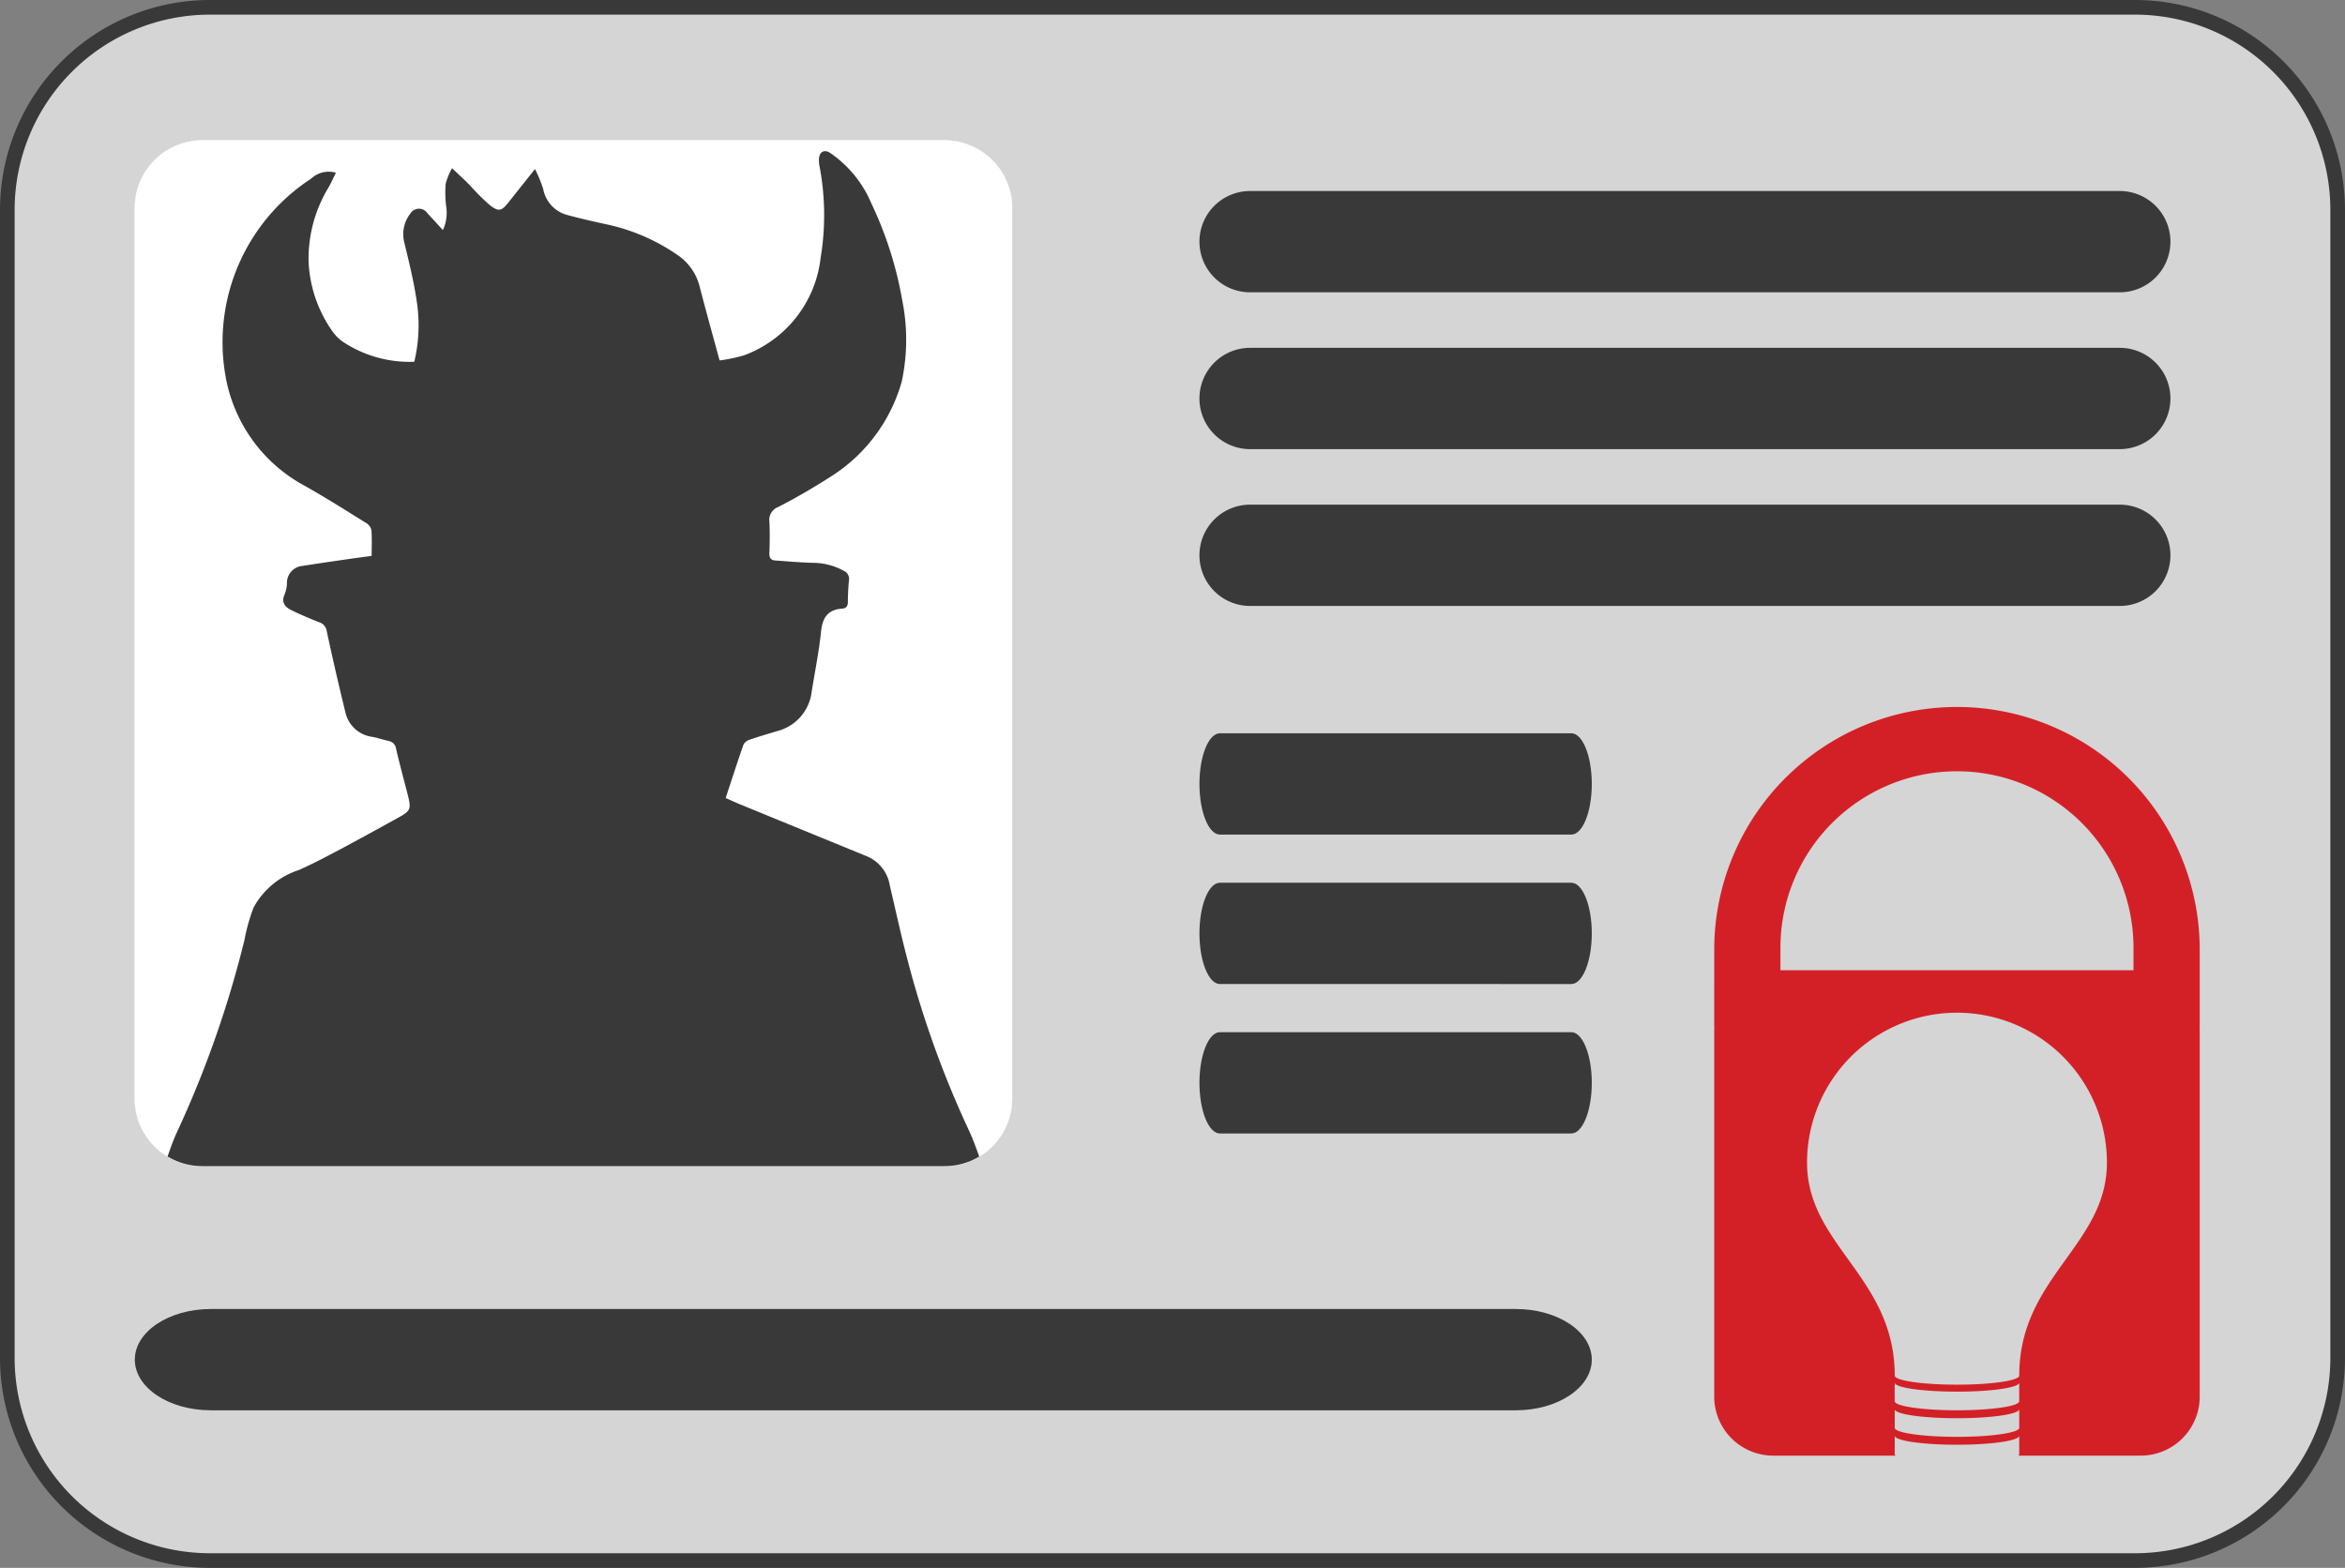 <svg id="Layer_1" data-name="Layer 1" xmlns="http://www.w3.org/2000/svg" xmlns:xlink="http://www.w3.org/1999/xlink" width="160.212" height="107.141" viewBox="0 0 160.212 107.141"><rect x="0" y="0" width="160.212" height="107.141" fill="#808080" stroke="none"/><defs><style>.cls-1{fill:none;clip-rule:evenodd;}.cls-2{fill:#d5d5d5;stroke:#393939;}.cls-2,.cls-4,.cls-7{fill-rule:evenodd;}.cls-3{fill:#d32027;}.cls-4{fill:#fff;stroke:#fff;stroke-width:0.029px;}.cls-5{clip-path:url(#clip-path);}.cls-6,.cls-7{fill:#393939;}</style><clipPath id="clip-path" transform="translate(-3.28 -2.706)"><path class="cls-1" d="M17.105,12.303H67.81a4.615,4.615,0,0,1,4.615,4.615h0V77.781A4.615,4.615,0,0,1,67.81,82.396H17.105a4.615,4.615,0,0,1-4.615-4.615h0V16.918a4.615,4.615,0,0,1,4.615-4.615"/></clipPath></defs><title>creds</title><path class="cls-2" d="M17.624,3.206H149.147A13.845,13.845,0,0,1,162.991,17.05h0V95.502a13.845,13.845,0,0,1-13.845,13.845H17.624A13.845,13.845,0,0,1,3.78,95.502h0V17.05A13.845,13.845,0,0,1,17.624,3.206" transform="translate(-3.28 -2.706)"/><path class="cls-3" d="M153.565,67.472a16.584,16.584,0,0,0-33.167.001l-.002,5.425h.015c-.003.045-.013.087-.014.131V98.157a4.032,4.032,0,0,0,4.021,4.02h8.371c-.029-.029-.063-.057-.06-.088v-1.274c-.003.341,1.903.618,4.253.618s4.253-.277,4.253-.618v1.274c0,.032-.033.059-.062.088h8.371a4.032,4.032,0,0,0,4.021-4.02V73.03c0-.045-.01-.087-.014-.132h.014Zm-12.33,32.803c0,.341-1.904.618-4.253.618s-4.253-.277-4.253-.618V99.002c0,.344,1.903.618,4.253.619s4.253-.278,4.253-.62Zm0-1.815c.001.341-1.904.618-4.253.618-2.351,0-4.253-.277-4.256-.618V97.187c.003.342,1.906.618,4.256.617,2.349.002,4.253-.275,4.253-.617Zm0-1.75c0,.341-1.904.618-4.253.618s-4.253-.279-4.253-.618c0-6.743-5.991-8.901-5.991-14.555a10.244,10.244,0,1,1,20.488-.002C147.226,87.81,141.235,89.968,141.235,96.711ZM149.042,69.01H124.92V67.473a12.061,12.061,0,0,1,24.122-.001Z" transform="translate(-3.28 -2.706)"/><path class="cls-4" d="M17.105,12.303H67.81a4.615,4.615,0,0,1,4.615,4.615h0V77.781A4.615,4.615,0,0,1,67.81,82.396H17.105a4.615,4.615,0,0,1-4.615-4.615h0V16.918a4.615,4.615,0,0,1,4.615-4.615" transform="translate(-3.28 -2.706)"/><g class="cls-5"><path class="cls-6" d="M28.672,40.694c0-.639.027-1.201-.016-1.756a.759.759,0,0,0-.344-.483c-1.386-.86-2.764-1.736-4.184-2.535A10.573,10.573,0,0,1,18.68,28.36a13.338,13.338,0,0,1,5.85-13.441,1.769,1.769,0,0,1,1.697-.411c-.157.319-.305.657-.484.978a9.38,9.38,0,0,0-1.379,5.132,8.939,8.939,0,0,0,1.64,4.747,2.895,2.895,0,0,0,.739.721,8.244,8.244,0,0,0,4.842,1.341,10.778,10.778,0,0,0,.172-4.099c-.203-1.397-.547-2.776-.879-4.151a2.295,2.295,0,0,1,.449-1.891.689.689,0,0,1,1.156-.007c.344.372.687.747,1.056,1.149a2.825,2.825,0,0,0,.216-1.679,7.891,7.891,0,0,1-.028-1.478,4.661,4.661,0,0,1,.437-1.07c.46.437.828.775,1.182,1.127a16.357,16.357,0,0,0,1.393,1.391c.618.48.809.41,1.287-.191.563-.707,1.125-1.416,1.803-2.269a9.137,9.137,0,0,1,.566,1.371,2.256,2.256,0,0,0,1.718,1.787c.952.262,1.919.468,2.884.681a13.503,13.503,0,0,1,4.539,2.01A3.706,3.706,0,0,1,51.1,22.369c.422,1.623.873,3.238,1.343,4.967a10.3,10.3,0,0,0,1.698-.36,8.068,8.068,0,0,0,5.208-6.673,17.84,17.84,0,0,0-.07-6.196,2.173,2.173,0,0,1-.048-.54c.036-.51.381-.679.79-.395a7.896,7.896,0,0,1,2.8,3.454,25.499,25.499,0,0,1,2.095,6.57,13.635,13.635,0,0,1-.032,5.6,11.293,11.293,0,0,1-4.551,6.287,42.838,42.838,0,0,1-3.882,2.267.937.937,0,0,0-.607.99c.039.724.026,1.452.002,2.178-.011.317.104.468.404.489.837.059,1.673.134,2.51.16a4.43,4.43,0,0,1,2.179.55.596.596,0,0,1,.344.635c-.047.492-.076.987-.075,1.481,0,.289-.115.445-.383.462-.984.065-1.35.614-1.449,1.563-.143,1.374-.42,2.734-.639,4.1a3.156,3.156,0,0,1-2.354,2.705c-.63.192-1.263.375-1.885.59a.717.717,0,0,0-.422.334c-.419,1.195-.805,2.401-1.218,3.653.364.159.702.315,1.046.456q4.297,1.764,8.597,3.521a2.614,2.614,0,0,1,1.574,2.012c.407,1.731.783,3.471,1.238,5.189A67.841,67.841,0,0,0,69.467,79.93c.37.787.635,1.622.951,2.441a3.614,3.614,0,0,1-2.166.789q-25.694-.036-51.389-.001a3.571,3.571,0,0,1-2.366-.791c.284-.752.531-1.569.891-2.333a71.862,71.862,0,0,0,4.59-13.081,12.97,12.97,0,0,1,.623-2.224A5.425,5.425,0,0,1,23.68,62.165c.992-.432,1.948-.948,2.905-1.454,1.223-.647,2.432-1.321,3.646-1.986,1.181-.646,1.18-.647.846-1.941-.251-.973-.513-1.943-.74-2.921a.606.606,0,0,0-.501-.52c-.369-.086-.73-.209-1.101-.28a2.173,2.173,0,0,1-1.86-1.691q-.676-2.759-1.272-5.536a.74.74,0,0,0-.53-.614c-.643-.252-1.281-.522-1.9-.829-.407-.201-.685-.505-.463-1.033a2.206,2.206,0,0,0,.175-.768,1.162,1.162,0,0,1,1.098-1.218c1.088-.175,2.179-.329,3.269-.488C27.707,40.82,28.163,40.763,28.672,40.694Z" transform="translate(-3.28 -2.706)"/></g><path class="cls-7" d="M88.688,15.759H148.104a3.461,3.461,0,0,1,3.461,3.461h0a3.461,3.461,0,0,1-3.461,3.461H88.688a3.461,3.461,0,0,1,0-6.922" transform="translate(-3.28 -2.706)"/><path class="cls-7" d="M88.688,37.192H148.104a3.461,3.461,0,0,1,3.461,3.461h0a3.461,3.461,0,0,1-3.461,3.461H88.688a3.461,3.461,0,0,1,0-6.922" transform="translate(-3.28 -2.706)"/><path class="cls-7" d="M17.684,92.157h89.154c2.868,0,5.194,1.55,5.194,3.461h0c0,1.912-2.325,3.461-5.194,3.461H17.684c-2.868,0-5.193-1.55-5.193-3.461s2.325-3.461,5.193-3.461" transform="translate(-3.28 -2.706)"/><path class="cls-7" d="M86.626,52.815h24.007c.772,0,1.399,1.55,1.399,3.461h0c0,1.911-.626,3.461-1.399,3.461H86.626c-.772,0-1.399-1.55-1.399-3.461s.626-3.461,1.399-3.461" transform="translate(-3.28 -2.706)"/><path class="cls-7" d="M86.626,63.028h24.007c.772,0,1.399,1.55,1.399,3.461h0c0,1.912-.626,3.461-1.399,3.461H86.626c-.772,0-1.399-1.55-1.399-3.461s.626-3.461,1.399-3.461" transform="translate(-3.28 -2.706)"/><path class="cls-7" d="M86.626,73.24h24.007c.772,0,1.399,1.55,1.399,3.461h0c0,1.911-.626,3.461-1.399,3.461H86.626c-.772,0-1.399-1.55-1.399-3.461s.626-3.461,1.399-3.461" transform="translate(-3.28 -2.706)"/><path class="cls-7" d="M88.688,26.475H148.104a3.461,3.461,0,0,1,3.461,3.461h0a3.461,3.461,0,0,1-3.461,3.461H88.688a3.461,3.461,0,0,1,0-6.922" transform="translate(-3.28 -2.706)"/></svg>